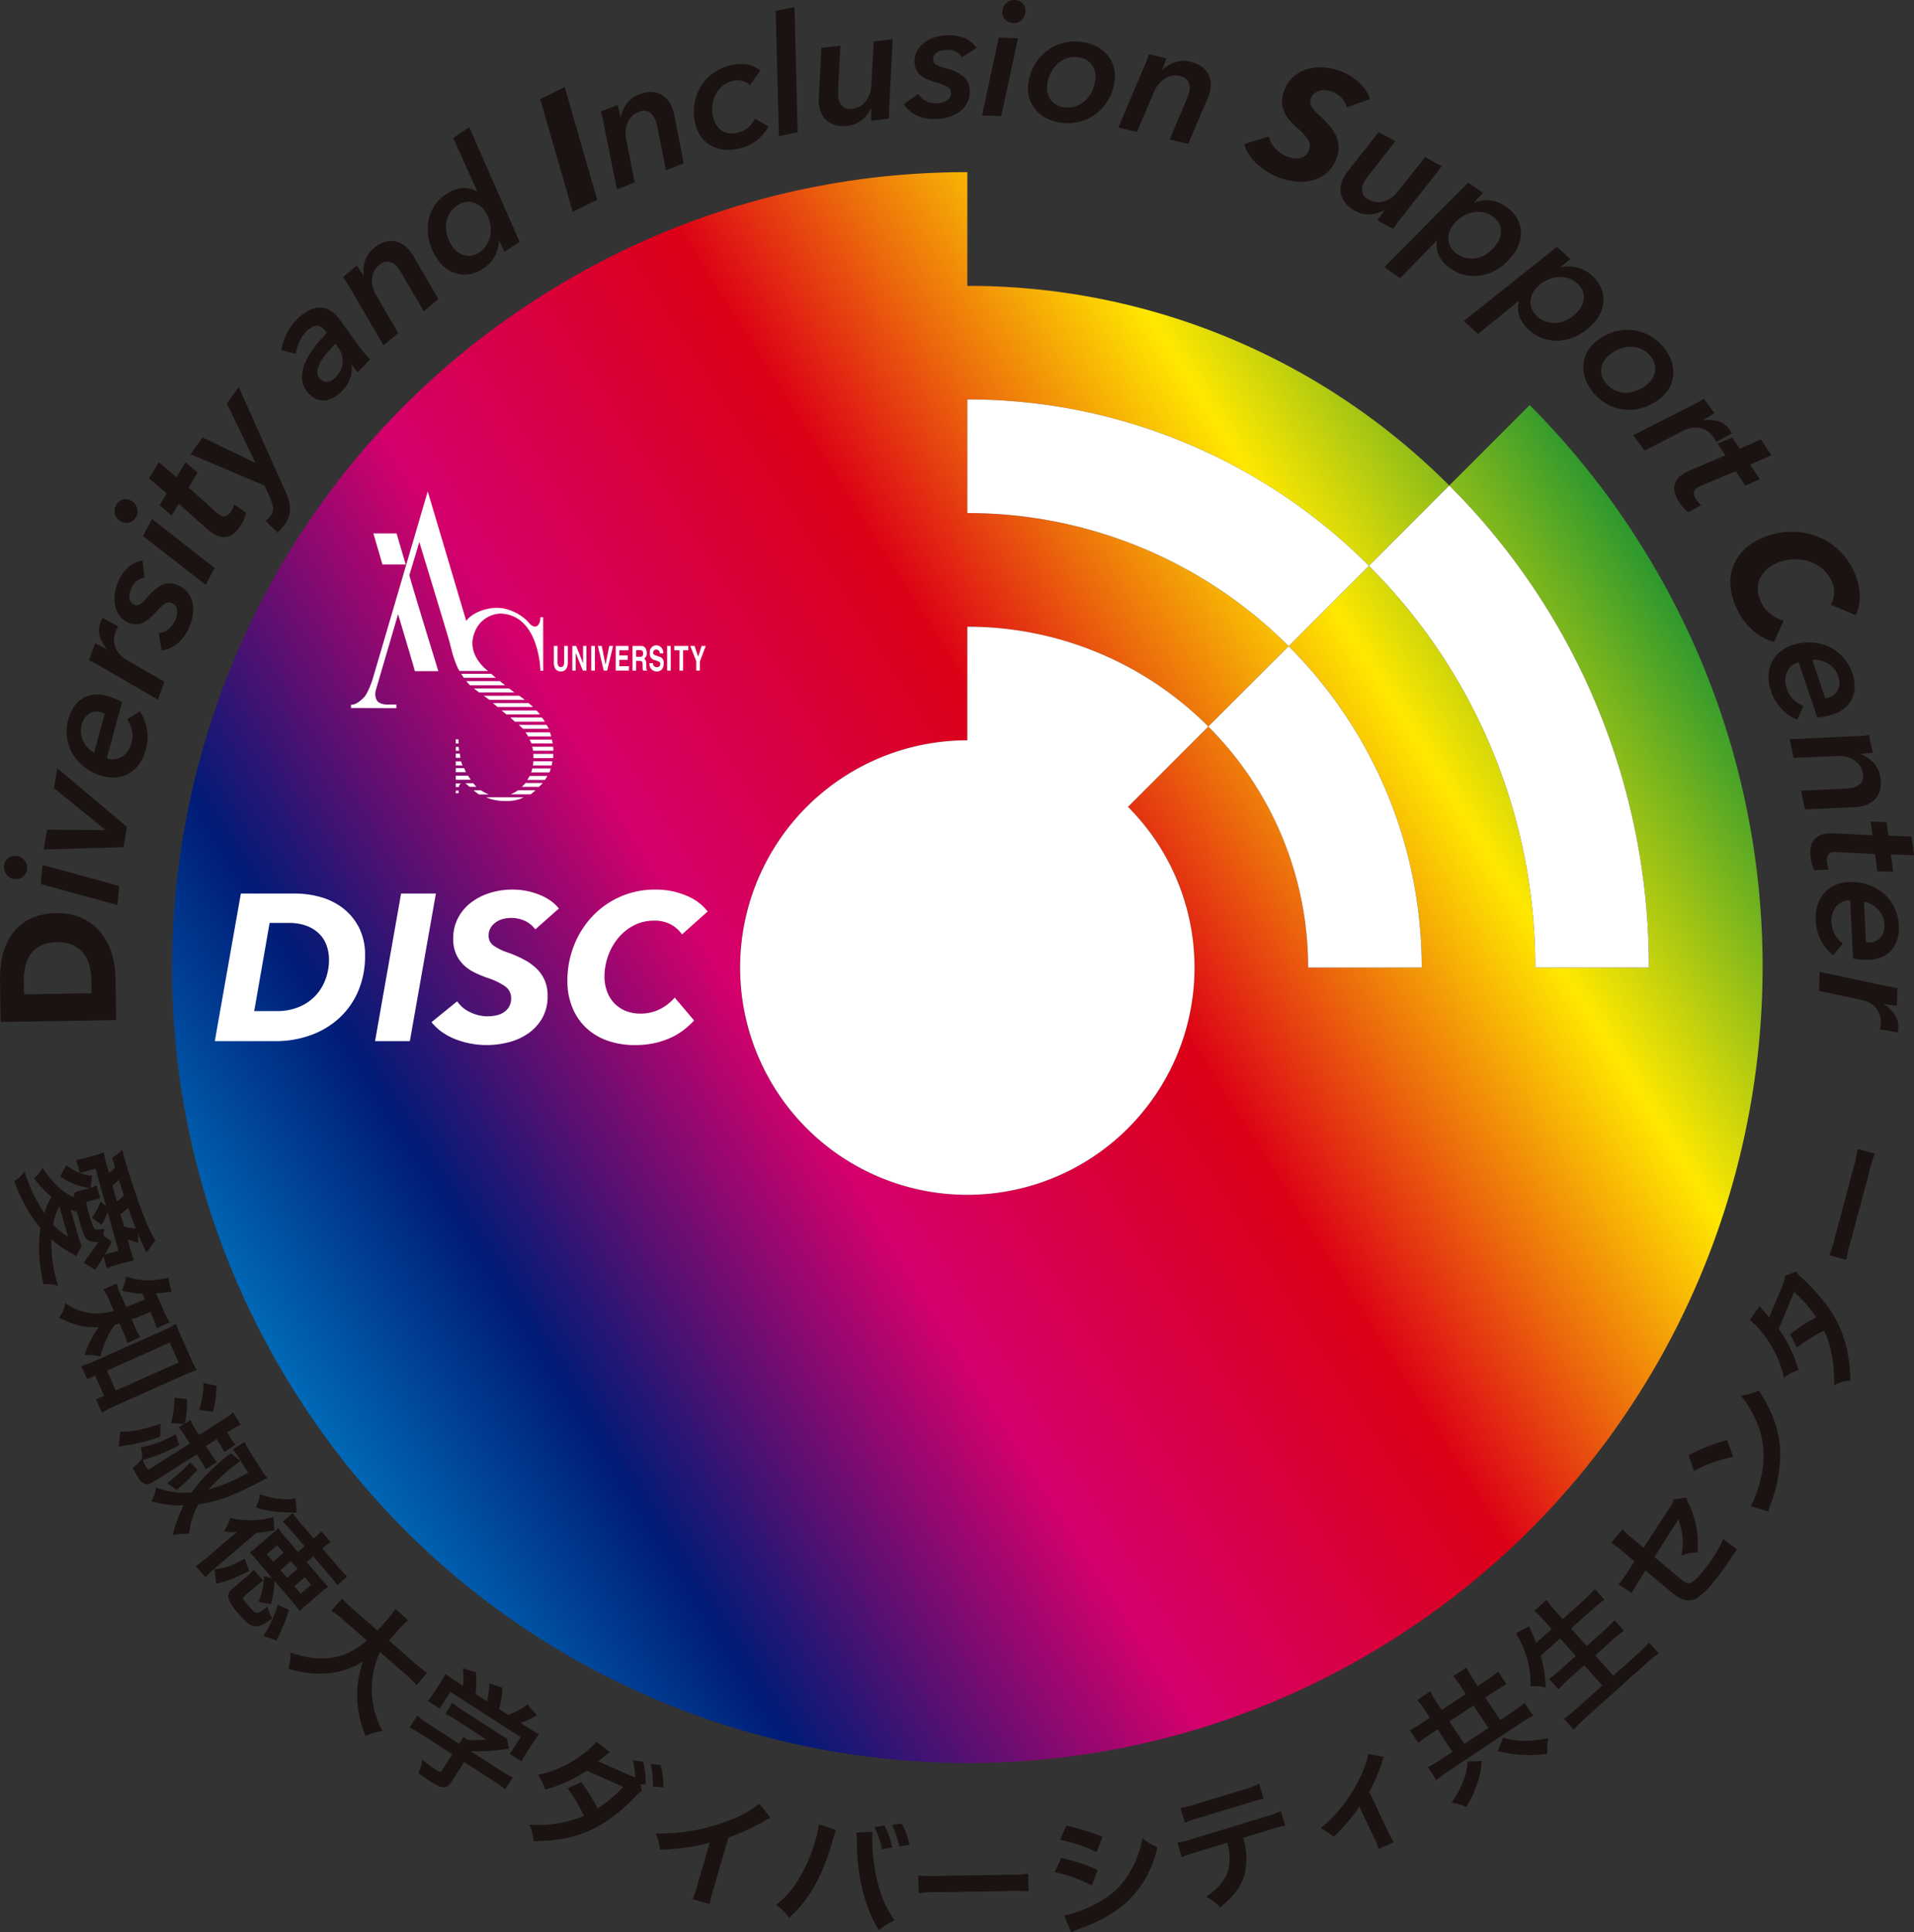 <svg xmlns="http://www.w3.org/2000/svg" xmlns:xlink="http://www.w3.org/1999/xlink" width="500" height="504.63" viewBox="0 0 500 504.63"><rect x="0" y="0" width="500" height="504.63" fill="#333333" stroke="none"/><defs><linearGradient id="a" x1="0.073" y1="0.76" x2="0.927" y2="0.24" gradientUnits="objectBoundingBox"><stop offset="0" stop-color="#0092d9"/><stop offset="0.2" stop-color="#001b76"/><stop offset="0.4" stop-color="#d5006c"/><stop offset="0.6" stop-color="#dc0016"/><stop offset="0.8" stop-color="#ffe800"/><stop offset="1" stop-color="#008738"/></linearGradient></defs><g transform="translate(250 252.315)"><g transform="translate(-250 -252.315)"><g transform="translate(44.947 44.966)"><path d="M429.061,143.609a208.165,208.165,0,0,0-30.5-38.84l-21,21a177.49,177.49,0,0,1,52.149,125.9H400.036a147.908,147.908,0,0,0-43.458-104.915l-20.984,20.983a118.328,118.328,0,0,1,34.766,83.932H340.686a88.741,88.741,0,0,0-26.074-62.949l-20.984,20.983a59.349,59.349,0,1,1-41.966-17.383V162.648a88.746,88.746,0,0,1,62.95,26.075l20.983-20.984a118.328,118.328,0,0,0-83.932-34.766V103.3a147.908,147.908,0,0,1,104.916,43.458l20.983-20.984a177.486,177.486,0,0,0-125.9-52.149v-29.7A206.744,206.744,0,0,0,143.6,74.279C45.621,133.964,14.581,261.771,74.266,359.745s187.492,129.014,285.466,69.33S488.745,241.582,429.061,143.609Z" transform="translate(-43.911 -43.929)" fill="url(#a)"/><path d="M392.83,249.786H422.5a177.49,177.49,0,0,0-52.149-125.9l-20.983,20.984A147.908,147.908,0,0,1,392.83,249.786Z" transform="translate(-36.705 -42.043)" fill="#fff"/><path d="M246.874,131.6a118.328,118.328,0,0,1,83.932,34.766l20.984-20.983a147.908,147.908,0,0,0-104.916-43.458Z" transform="translate(-39.123 -42.561)" fill="#fff"/><path d="M334.447,248.818h29.675a118.328,118.328,0,0,0-34.766-83.932L308.373,185.87A88.741,88.741,0,0,1,334.447,248.818Z" transform="translate(-37.672 -41.075)" fill="#fff"/><path d="M248.242,189.587a59.35,59.35,0,1,0,41.966,17.383l20.984-20.983a88.746,88.746,0,0,0-62.95-26.075Z" transform="translate(-40.49 -41.193)" fill="#fff"/></g><path d="M14.725,233.008a14.861,14.861,0,0,1,6.864,1.359,13.812,13.812,0,0,1,4.793,3.8,16.191,16.191,0,0,1,2.816,5.39,22.031,22.031,0,0,1,.973,6.122l.182,11.252L.18,261.422,0,250.511a27.053,27.053,0,0,1,.644-6.319,15.844,15.844,0,0,1,2.383-5.581,12.659,12.659,0,0,1,4.56-4A15.533,15.533,0,0,1,14.725,233.008Zm.123,7.586a9.57,9.57,0,0,0-4.226.9,7.136,7.136,0,0,0-2.649,2.259A8.87,8.87,0,0,0,6.6,246.931a15.534,15.534,0,0,0-.367,3.65l.059,3.622,17.644-.286-.056-3.453a15.615,15.615,0,0,0-.509-3.764,8.9,8.9,0,0,0-1.522-3.172,7.277,7.277,0,0,0-2.763-2.172A9.6,9.6,0,0,0,14.848,240.594Z" transform="translate(0 5.497)" fill="#1a1311"/><path d="M4.243,218.419a3.086,3.086,0,0,1,2.082,1.074,2.829,2.829,0,0,1,.733,2.23,3.087,3.087,0,0,1-.962,2.029,2.737,2.737,0,0,1-2.246.666,2.921,2.921,0,0,1-2.14-1.143,3.089,3.089,0,0,1-.666-2.246,2.886,2.886,0,0,1,.979-1.985A2.828,2.828,0,0,1,4.243,218.419Zm26.41,12.8L10.618,225.74l.471-5.007,20.031,5.524Z" transform="translate(0.025 5.153)" fill="#1a1311"/><path d="M32.892,211.348l-.882,5.3-20.839.592.861-5.171,15.192.11.013-.084-13.4-10.874.869-5.213Z" transform="translate(0.264 4.624)" fill="#1a1311"/><path d="M27.517,193.809a2.435,2.435,0,0,0,.441.164,4.309,4.309,0,0,0,1.916.1,4.364,4.364,0,0,0,1.715-.706,5.553,5.553,0,0,0,1.392-1.389,6.1,6.1,0,0,0,.907-1.963,7.145,7.145,0,0,0,.175-3.419,8.851,8.851,0,0,0-1.242-2.919l3.338-2.054a12.135,12.135,0,0,1,1.533,10,11.461,11.461,0,0,1-1.6,3.541,8.885,8.885,0,0,1-2.5,2.459,8,8,0,0,1-3.259,1.193,9.7,9.7,0,0,1-3.913-.308,13.366,13.366,0,0,1-4.518-2.151,12.4,12.4,0,0,1-3.2-3.448,11.4,11.4,0,0,1-1.579-4.357,11.86,11.86,0,0,1,.327-4.879,10.807,10.807,0,0,1,1.38-3.137,7.579,7.579,0,0,1,2.188-2.212,6.92,6.92,0,0,1,2.936-1.059,9.259,9.259,0,0,1,3.624.318q.659.178,1.8.619a17.545,17.545,0,0,1,2.1.966Zm-.56-11.632c-.184-.08-.358-.148-.518-.208s-.324-.11-.488-.154a3.791,3.791,0,0,0-3.022.4,4.518,4.518,0,0,0-1.975,2.888,5.875,5.875,0,0,0-.171,2.427,6.485,6.485,0,0,0,.688,2.108,7.107,7.107,0,0,0,1.245,1.684,5.961,5.961,0,0,0,1.467,1.1Z" transform="translate(0.402 4.181)" fill="#1a1311"/><path d="M27.4,165.78a9.8,9.8,0,0,1-1.845-3.346,5.653,5.653,0,0,1,.173-3.656c.068-.186.147-.385.238-.594a2.349,2.349,0,0,1,.3-.524l4.133,2.227a5.892,5.892,0,0,0-.444.723,6.344,6.344,0,0,0-.28.647,5.664,5.664,0,0,0-.375,2.9,5.938,5.938,0,0,0,.831,2.207,6.061,6.061,0,0,0,1.387,1.548,10.531,10.531,0,0,0,1.271.87l9.639,5.545-1.7,4.687L26.6,170.843q-.7-.438-1.839-1.054t-2.069-1.047l1.6-4.407q.2.074.587.259t.844.42q.459.236.9.463c.293.151.541.28.745.384Z" transform="translate(0.536 3.72)" fill="#1a1311"/><path d="M40.776,161.943a4.36,4.36,0,0,0,2.507-.954,5.923,5.923,0,0,0,1.746-2.276,5.052,5.052,0,0,0,.52-2.827,2.13,2.13,0,0,0-1.284-1.721,1.813,1.813,0,0,0-1.837.087,12.357,12.357,0,0,0-2.121,1.968,24.755,24.755,0,0,1-1.913,1.921,6.821,6.821,0,0,1-1.791,1.181,4.315,4.315,0,0,1-1.826.373,5.094,5.094,0,0,1-1.977-.489,5.556,5.556,0,0,1-2.209-1.739,6.69,6.69,0,0,1-1.177-2.584,8.981,8.981,0,0,1-.113-3.134,12.2,12.2,0,0,1,1-3.428,10.437,10.437,0,0,1,2.568-3.59,6.788,6.788,0,0,1,3.679-1.69l.512,4.481a4.783,4.783,0,0,0-1.9.738,4.446,4.446,0,0,0-1.52,1.981,6.849,6.849,0,0,0-.416,1.239,4.12,4.12,0,0,0-.111,1.235,2.349,2.349,0,0,0,.341,1.064,2,2,0,0,0,.919.763,1.551,1.551,0,0,0,1.662-.165,11.946,11.946,0,0,0,1.859-1.853,11.357,11.357,0,0,1,3.818-3.145,4.971,4.971,0,0,1,4.243.175,6.063,6.063,0,0,1,2.444,1.892,6.836,6.836,0,0,1,1.21,2.667,8.582,8.582,0,0,1,.073,3.116,12.513,12.513,0,0,1-.979,3.275,10.617,10.617,0,0,1-3.259,4.4,8.508,8.508,0,0,1-3.93,1.624Z" transform="translate(0.69 3.375)" fill="#1a1311"/><path d="M33.578,127.784a3.089,3.089,0,0,1,1.51,1.79,2.825,2.825,0,0,1-.181,2.342,3.084,3.084,0,0,1-1.666,1.5,2.739,2.739,0,0,1-2.33-.248,2.917,2.917,0,0,1-1.536-1.877,3.086,3.086,0,0,1,.247-2.33,2.889,2.889,0,0,1,1.665-1.457A2.827,2.827,0,0,1,33.578,127.784Zm19.468,21.962L36.653,136.993l2.357-4.442,16.373,12.792Z" transform="translate(0.69 3.005)" fill="#1a1311"/><path d="M43.929,131.877,40.8,129.138l1.832-3.026-4.575-3.965,2.56-4.229,4.575,3.965,2.384-3.939,3.125,2.739-2.339,3.865,7.259,6.486a5.9,5.9,0,0,0,.948.723,1.666,1.666,0,0,0,1.646.224,3.245,3.245,0,0,0,1.278-1.294,6.752,6.752,0,0,0,.456-.895,8.976,8.976,0,0,0,.318-.878l3.09,2.219a7.428,7.428,0,0,1-.436,1.5,9.623,9.623,0,0,1-.7,1.445q-1.678,2.771-3.494,3.266a4.5,4.5,0,0,1-3.634-.6q-.51-.309-1.077-.726a10.981,10.981,0,0,1-1.009-.836l-7.206-6.4Z" transform="translate(0.898 2.782)" fill="#1a1311"/><path d="M72.98,125.06a28.378,28.378,0,0,1,1.1,2.676,9.141,9.141,0,0,1,.508,2.437,6.62,6.62,0,0,1-.263,2.3,7.932,7.932,0,0,1-1.2,2.336q-.373.519-.81,1.02a8.131,8.131,0,0,1-.949.919L68.2,133.7a4.551,4.551,0,0,0,.749-.643,7.067,7.067,0,0,0,.587-.707,2.97,2.97,0,0,0,.64-2.243,11.986,11.986,0,0,0-.95-2.807l-1.253-2.787-19.34-8.216,3.131-4.363,13.73,6.6.049-.07-7.416-15.4,3.082-4.294Z" transform="translate(1.148 2.33)" fill="#1a1311"/><path d="M83.683,85.069c-.207-.277-.373-.484-.5-.623s-.247-.266-.37-.384a2.368,2.368,0,0,0-2.2-.784,5.131,5.131,0,0,0-2.424,1.6,9.133,9.133,0,0,0-1.726,2.628,11.387,11.387,0,0,0-.9,3.064l-3.758-.949A14.265,14.265,0,0,1,73.168,85.4a15.181,15.181,0,0,1,2.666-3.791,13.089,13.089,0,0,1,2.223-1.855,7.9,7.9,0,0,1,2.524-1.122,5.528,5.528,0,0,1,2.622.007,5.737,5.737,0,0,1,2.579,1.53q.276.267.646.681a8.232,8.232,0,0,1,.619.771l4.961,6.833q.714.981,1.533,1.973a18.892,18.892,0,0,0,1.433,1.583L91.79,95.334a12.35,12.35,0,0,1-1.575-1.867l-.059.061a8.19,8.19,0,0,1-2.546,6.774,10.165,10.165,0,0,1-1.72,1.422,6.186,6.186,0,0,1-2.077.9,4.784,4.784,0,0,1-2.261-.044,5.216,5.216,0,0,1-2.305-1.385,6.015,6.015,0,0,1-2.006-3.788,9.012,9.012,0,0,1,.654-4.189,17.826,17.826,0,0,1,2.446-4.24A45.338,45.338,0,0,1,83.683,85.069Zm1.845,3.248q-1,1.047-2,2.242a13.334,13.334,0,0,0-1.624,2.4,5.774,5.774,0,0,0-.692,2.29A2.356,2.356,0,0,0,82,97.161a2.422,2.422,0,0,0,1.068.642,2.181,2.181,0,0,0,1.086.008,3.2,3.2,0,0,0,1.045-.473,6.162,6.162,0,0,0,2.163-2.621,5.664,5.664,0,0,0,.457-1.984,5.893,5.893,0,0,0-.25-1.955,6.663,6.663,0,0,0-.881-1.821l-.745-1.07Z" transform="translate(1.694 1.852)" fill="#1a1311"/><path d="M92.966,70.507a8.791,8.791,0,0,1,.317-3.815,7.182,7.182,0,0,1,2.336-3.343,7.818,7.818,0,0,1,2.592-1.524,6.051,6.051,0,0,1,2.475-.307,5.364,5.364,0,0,1,2.252.747,7.444,7.444,0,0,1,1.892,1.609,9.894,9.894,0,0,1,1.11,1.574l6.508,11.188-3.808,3.221L102.867,70c-.177-.3-.358-.59-.547-.877a8.355,8.355,0,0,0-.612-.822A4.114,4.114,0,0,0,99.6,66.931a3,3,0,0,0-2.692.91A4.787,4.787,0,0,0,95.551,69.6a5.447,5.447,0,0,0-.44,2.021,7.012,7.012,0,0,0,.263,2.093,7.976,7.976,0,0,0,.823,1.928l5.739,9.885L98.13,88.751,89.9,74.667c-.262-.484-.619-1.1-1.073-1.828s-.878-1.379-1.275-1.936l3.579-3.029q.27.385.82,1.232t.952,1.456Z" transform="translate(2.066 1.451)" fill="#1a1311"/><path d="M115.83,35.262l4.18-2.8,13.151,29.924L129.23,65.02l-1.377-2.977-.106.071a8.467,8.467,0,0,1-1.08,4.058,9.148,9.148,0,0,1-2.962,3.161,9.508,9.508,0,0,1-3.313,1.448,7.7,7.7,0,0,1-3.274.011,8.139,8.139,0,0,1-3.005-1.348,9.975,9.975,0,0,1-2.5-2.632,14.464,14.464,0,0,1-2.059-4.571,12.657,12.657,0,0,1-.309-4.64,10.962,10.962,0,0,1,1.441-4.246A10.245,10.245,0,0,1,113.894,50a8.769,8.769,0,0,1,4.348-1.665,6.715,6.715,0,0,1,3.759.9l.071-.048Zm-.295,28.223a5.637,5.637,0,0,0,3.183,2.42,4.624,4.624,0,0,0,3.95-.8,6.377,6.377,0,0,0,1.984-2.094,7.034,7.034,0,0,0,.926-2.716,8.422,8.422,0,0,0-.172-2.978,8.627,8.627,0,0,0-1.253-2.868,5.338,5.338,0,0,0-3.3-2.4,4.974,4.974,0,0,0-3.98.874,6.43,6.43,0,0,0-2.036,2.13,6.762,6.762,0,0,0-.885,2.662,7.647,7.647,0,0,0,.249,2.9A9.8,9.8,0,0,0,115.535,63.486Z" transform="translate(2.575 0.766)" fill="#1a1311"/><path d="M146.363,54.8l-8.486-29.447,6.393-3.129,8.485,29.446Z" transform="translate(3.253 0.525)" fill="#1a1311"/><path d="M158.578,29.971a8.792,8.792,0,0,1,1.539-3.5,7.2,7.2,0,0,1,3.294-2.4,7.864,7.864,0,0,1,2.947-.6,6.083,6.083,0,0,1,2.44.513,5.375,5.375,0,0,1,1.887,1.438,7.446,7.446,0,0,1,1.267,2.136,9.837,9.837,0,0,1,.537,1.85l2.522,12.695L170.367,43.9l-2.259-11.2Q168,32.2,167.875,31.7a8.2,8.2,0,0,0-.312-.975,4.112,4.112,0,0,0-1.55-1.981,3,3,0,0,0-2.841-.014,4.8,4.8,0,0,0-1.855,1.226,5.465,5.465,0,0,0-1.073,1.768,7.042,7.042,0,0,0-.43,2.066,7.968,7.968,0,0,0,.151,2.091l2.219,11.212L157.538,48.9l-3.213-15.995q-.135-.815-.421-2.077t-.577-2.246l4.369-1.7q.131.453.376,1.432T158.5,30Z" transform="translate(3.617 0.554)" fill="#1a1311"/><path d="M191.719,21.839a4.55,4.55,0,0,0-2.071-1.084,4.961,4.961,0,0,0-2.6.037,6.683,6.683,0,0,0-2.642,1.4,6.968,6.968,0,0,0-1.747,2.306,8.655,8.655,0,0,0-.492,5.95A6.853,6.853,0,0,0,183,32.325a4.793,4.793,0,0,0,1.362,1.4,4.617,4.617,0,0,0,1.88.719,5.577,5.577,0,0,0,2.38-.194,6.266,6.266,0,0,0,2.8-1.465,9.861,9.861,0,0,0,1.635-2.158l3.526,2.023a12.857,12.857,0,0,1-2.849,3.44,11.13,11.13,0,0,1-4.3,2.181,12.005,12.005,0,0,1-4.051.463,9.084,9.084,0,0,1-3.483-.912,8,8,0,0,1-2.678-2.154,8.991,8.991,0,0,1-1.648-3.3,13.069,13.069,0,0,1-.417-4.84,12.892,12.892,0,0,1,1.334-4.595,11.88,11.88,0,0,1,3.045-3.767,12.377,12.377,0,0,1,4.669-2.381,11.593,11.593,0,0,1,4.432-.37,6.45,6.45,0,0,1,3.762,1.676Z" transform="translate(4.178 0.386)" fill="#1a1311"/><path d="M198.813,35.515l-.855-32.708,4.929-1,.813,32.716Z" transform="translate(4.67 0.043)" fill="#1a1311"/><path d="M222.58,28.095a8.8,8.8,0,0,1-2.359,3.014,7.2,7.2,0,0,1-3.788,1.513,7.828,7.828,0,0,1-3-.15,6.042,6.042,0,0,1-2.239-1.1,5.367,5.367,0,0,1-1.472-1.86,7.441,7.441,0,0,1-.7-2.385,9.738,9.738,0,0,1-.062-1.924l.7-12.924,4.95-.6-.587,11.407Q214,23.6,214,24.115a8.121,8.121,0,0,0,.06,1.024,4.115,4.115,0,0,0,1.01,2.3,3,3,0,0,0,2.749.718,4.834,4.834,0,0,0,2.08-.726,5.362,5.362,0,0,0,1.5-1.449,7.029,7.029,0,0,0,.928-1.895,7.98,7.98,0,0,0,.372-2.064l.63-11.412,4.95-.6L227.429,26.3q-.072.825-.107,2.117t0,2.318l-4.654.566c-.01-.313-.012-.807-.009-1.48s.005-1.252,0-1.739Z" transform="translate(4.929 0.237)" fill="#1a1311"/><path d="M234.46,24.316a4.362,4.362,0,0,0,1.947,1.846,5.91,5.91,0,0,0,2.809.587,5.032,5.032,0,0,0,2.772-.756,2.128,2.128,0,0,0,.994-1.9,1.812,1.812,0,0,0-.874-1.618,12.361,12.361,0,0,0-2.693-1.057,24.744,24.744,0,0,1-2.561-.892,6.816,6.816,0,0,1-1.841-1.1,4.308,4.308,0,0,1-1.127-1.483,5.111,5.111,0,0,1-.416-1.994,5.548,5.548,0,0,1,.61-2.744,6.679,6.679,0,0,1,1.818-2.181,8.993,8.993,0,0,1,2.775-1.46,12.2,12.2,0,0,1,3.523-.583,10.427,10.427,0,0,1,4.348.757,6.788,6.788,0,0,1,3.118,2.583l-3.816,2.4a4.8,4.8,0,0,0-1.487-1.389,4.463,4.463,0,0,0-2.444-.511,6.8,6.8,0,0,0-1.3.163,4.053,4.053,0,0,0-1.161.436,2.333,2.333,0,0,0-.811.768,2,2,0,0,0-.29,1.159,1.553,1.553,0,0,0,.87,1.427,11.96,11.96,0,0,0,2.475.872,11.362,11.362,0,0,1,4.489,2.076,4.976,4.976,0,0,1,1.682,3.9,6.073,6.073,0,0,1-.645,3.023,6.814,6.814,0,0,1-1.88,2.247,8.584,8.584,0,0,1-2.777,1.417,12.5,12.5,0,0,1-3.375.537,10.626,10.626,0,0,1-5.379-1.029,8.522,8.522,0,0,1-3.167-2.836Z" transform="translate(5.442 0.212)" fill="#1a1311"/><path d="M250.639,30.132,255,9.824l5.026.192-4.4,20.306Zm11.315-27.08A3.094,3.094,0,0,1,261,5.192a2.827,2.827,0,0,1-2.185.855,3.087,3.087,0,0,1-2.08-.848,2.744,2.744,0,0,1-.79-2.206,2.926,2.926,0,0,1,1.023-2.2A3.1,3.1,0,0,1,259.17,0a2.891,2.891,0,0,1,2.036.868A2.825,2.825,0,0,1,261.954,3.052Z" transform="translate(5.913 0)" fill="#1a1311"/><path d="M271.181,31.8a11.757,11.757,0,0,1-3.839-1.1,9.168,9.168,0,0,1-2.895-2.189,8.41,8.41,0,0,1-2.033-6.724,13.272,13.272,0,0,1,1.434-4.658,12.371,12.371,0,0,1,2.952-3.705,12.018,12.018,0,0,1,9.383-2.747,11.9,11.9,0,0,1,3.882,1.105,9.361,9.361,0,0,1,2.9,2.169,8.336,8.336,0,0,1,1.721,3.037A8.623,8.623,0,0,1,285,20.655a13.61,13.61,0,0,1-1.441,4.722A12.338,12.338,0,0,1,280.6,29.1a11.8,11.8,0,0,1-4.221,2.289A12.456,12.456,0,0,1,271.181,31.8Zm8.761-11.218a5.336,5.336,0,0,0-.948-3.945,5.013,5.013,0,0,0-3.633-1.94,6.338,6.338,0,0,0-2.978.313,6.913,6.913,0,0,0-2.411,1.5,8.35,8.35,0,0,0-1.721,2.38,9.2,9.2,0,0,0-.872,3,5.433,5.433,0,0,0,.906,3.941,4.927,4.927,0,0,0,3.633,1.939A6.563,6.563,0,0,0,277.344,26a8.3,8.3,0,0,0,1.723-2.4A9.37,9.37,0,0,0,279.942,20.586Z" transform="translate(6.189 0.25)" fill="#1a1311"/><path d="M296.95,17.967a8.783,8.783,0,0,1,3.25-2.022,7.2,7.2,0,0,1,4.077-.124,7.842,7.842,0,0,1,2.769,1.17,6.072,6.072,0,0,1,1.725,1.8,5.382,5.382,0,0,1,.745,2.252,7.442,7.442,0,0,1-.162,2.479,9.753,9.753,0,0,1-.6,1.829l-5.09,11.9-4.857-1.131,4.462-10.514q.2-.479.378-.963a8.249,8.249,0,0,0,.294-.982,4.12,4.12,0,0,0-.16-2.51,3,3,0,0,0-2.336-1.616,4.782,4.782,0,0,0-2.224-.036,5.451,5.451,0,0,0-1.883.852,7.076,7.076,0,0,0-1.522,1.462,7.936,7.936,0,0,0-1.056,1.811l-4.5,10.506L285.4,33l6.385-15.012q.348-.749.826-1.952c.319-.8.581-1.527.792-2.179l4.566,1.064q-.147.448-.5,1.394t-.6,1.633Z" transform="translate(6.733 0.327)" fill="#1a1311"/><path d="M344.329,27.617a5.54,5.54,0,0,0-1.32-2.42,6.8,6.8,0,0,0-3.918-2.023,4.4,4.4,0,0,0-1.6.041,4,4,0,0,0-1.452.632A2.963,2.963,0,0,0,335,25.219a2.392,2.392,0,0,0,.169,2.253,10.821,10.821,0,0,0,2.069,2.332,23.559,23.559,0,0,1,2.672,2.714,11.13,11.13,0,0,1,1.7,2.734,7.338,7.338,0,0,1,.6,2.839,7.927,7.927,0,0,1-.629,3.033,9.014,9.014,0,0,1-2.789,3.884,9.658,9.658,0,0,1-3.882,1.808,12.448,12.448,0,0,1-4.378.137,18.121,18.121,0,0,1-4.278-1.134,17.853,17.853,0,0,1-2.891-1.492,17.438,17.438,0,0,1-2.557-1.977,12.95,12.95,0,0,1-2.016-2.4,10.042,10.042,0,0,1-1.247-2.711l6.459-1.984a6.434,6.434,0,0,0,1.618,3.046,7.987,7.987,0,0,0,2.959,2.117,8.443,8.443,0,0,0,1.751.5A4.634,4.634,0,0,0,332,40.907a3.38,3.38,0,0,0,1.44-.659,3.31,3.31,0,0,0,1.006-1.408,2.907,2.907,0,0,0-.25-2.791,13.181,13.181,0,0,0-2.545-2.8,23.9,23.9,0,0,1-2.157-2.114,8.718,8.718,0,0,1-1.5-2.31,7.143,7.143,0,0,1-.582-2.65,7.726,7.726,0,0,1,.643-3.12,8.919,8.919,0,0,1,2.448-3.492,9.528,9.528,0,0,1,3.613-1.94,12.228,12.228,0,0,1,4.347-.4,15.512,15.512,0,0,1,4.649,1.123,14.9,14.9,0,0,1,4.543,2.919,11.654,11.654,0,0,1,1.7,2,7.789,7.789,0,0,1,1.035,2.213Z" transform="translate(7.491 0.406)" fill="#1a1311"/><path d="M353.514,54.093a8.8,8.8,0,0,1-3.667,1.1,7.185,7.185,0,0,1-3.966-.948,7.822,7.822,0,0,1-2.368-1.854,6.061,6.061,0,0,1-1.193-2.19,5.356,5.356,0,0,1-.129-2.369,7.452,7.452,0,0,1,.8-2.35,9.817,9.817,0,0,1,1.059-1.608l8.026-10.154,4.392,2.361-7.057,8.982q-.318.41-.616.83a8.154,8.154,0,0,0-.54.871,4.114,4.114,0,0,0-.5,2.464,3,3,0,0,0,1.833,2.172,4.831,4.831,0,0,0,2.117.606,5.353,5.353,0,0,0,2.06-.32,6.962,6.962,0,0,0,1.851-1.012,7.978,7.978,0,0,0,1.493-1.471l7.095-8.962L368.6,42.6l-10.09,12.82q-.534.633-1.308,1.667t-1.335,1.9l-4.129-2.221q.259-.392.846-1.214t1.006-1.419Z" transform="translate(8.071 0.796)" fill="#1a1311"/><path d="M357.424,71.552l-4.133-2.866,21.917-22.1,3.888,2.7L376.8,51.69l.105.073a8.461,8.461,0,0,1,4.17-.479,9.15,9.15,0,0,1,4.027,1.6,9.548,9.548,0,0,1,2.56,2.554,7.725,7.725,0,0,1,1.209,3.044,8.194,8.194,0,0,1-.156,3.289,9.989,9.989,0,0,1-1.532,3.295,14.437,14.437,0,0,1-3.5,3.589,12.677,12.677,0,0,1-4.2,1.986,10.974,10.974,0,0,1-4.479.213,10.274,10.274,0,0,1-4.3-1.765,8.775,8.775,0,0,1-3.141-3.436,6.717,6.717,0,0,1-.532-3.83l-.071-.048Zm25.229-8.927a5.636,5.636,0,0,0,1.087-3.848,4.626,4.626,0,0,0-2.193-3.383,6.4,6.4,0,0,0-2.675-1.08,7.049,7.049,0,0,0-2.867.132A8.4,8.4,0,0,0,373.3,55.7a8.648,8.648,0,0,0-2.211,2.215,5.337,5.337,0,0,0-1.024,3.944,4.975,4.975,0,0,0,2.269,3.384,6.432,6.432,0,0,0,2.727,1.116,6.772,6.772,0,0,0,2.8-.149,7.657,7.657,0,0,0,2.609-1.294A9.759,9.759,0,0,0,382.654,62.626Z" transform="translate(8.335 1.099)" fill="#1a1311"/><path d="M377.311,85.719l-3.769-3.331,24.352-19.382,3.544,3.133-2.556,2.121.1.085a8.449,8.449,0,0,1,4.2.012,9.13,9.13,0,0,1,3.811,2.059,9.506,9.506,0,0,1,2.245,2.836,7.731,7.731,0,0,1,.844,3.163,8.2,8.2,0,0,1-.539,3.25,10,10,0,0,1-1.908,3.092,14.456,14.456,0,0,1-3.9,3.155,12.7,12.7,0,0,1-4.409,1.48,10.977,10.977,0,0,1-4.473-.313,10.279,10.279,0,0,1-4.065-2.255,8.758,8.758,0,0,1-2.717-3.781,6.708,6.708,0,0,1-.082-3.865l-.064-.057Zm26.1-5.913a5.63,5.63,0,0,0,1.53-3.694A4.625,4.625,0,0,0,403.16,72.5a6.4,6.4,0,0,0-2.53-1.385,7.022,7.022,0,0,0-2.862-.2,8.377,8.377,0,0,0-2.835.923,8.653,8.653,0,0,0-2.455,1.941,5.336,5.336,0,0,0-1.479,3.8,4.975,4.975,0,0,0,1.858,3.627,6.435,6.435,0,0,0,2.577,1.427,6.781,6.781,0,0,0,2.8.179,7.674,7.674,0,0,0,2.741-.979A9.794,9.794,0,0,0,403.411,79.806Z" transform="translate(8.813 1.487)" fill="#1a1311"/><path d="M406.982,100.879a11.764,11.764,0,0,1-2.163-3.358,9.157,9.157,0,0,1-.734-3.554,8.408,8.408,0,0,1,2.9-6.4,13.284,13.284,0,0,1,4.148-2.559,12.383,12.383,0,0,1,4.662-.842,12.016,12.016,0,0,1,8.868,4.118,11.939,11.939,0,0,1,2.191,3.39,9.375,9.375,0,0,1,.749,3.54,8.334,8.334,0,0,1-.707,3.419,8.611,8.611,0,0,1-2.178,2.964,13.575,13.575,0,0,1-4.2,2.6,12.319,12.319,0,0,1-4.678.856,11.8,11.8,0,0,1-4.683-1.06A12.45,12.45,0,0,1,406.982,100.879Zm13.981-2.664a5.337,5.337,0,0,0,1.887-3.592A5.016,5.016,0,0,0,421.4,90.77a6.334,6.334,0,0,0-2.446-1.726,6.894,6.894,0,0,0-2.8-.461,8.345,8.345,0,0,0-2.862.656,9.219,9.219,0,0,0-2.632,1.68,5.429,5.429,0,0,0-1.915,3.56,4.925,4.925,0,0,0,1.455,3.852,6.562,6.562,0,0,0,5.244,2.247,8.316,8.316,0,0,0,2.879-.669A9.4,9.4,0,0,0,420.963,98.215Z" transform="translate(9.533 1.986)" fill="#1a1311"/><path d="M435.153,107.323a9.784,9.784,0,0,1,3.812.275,5.661,5.661,0,0,1,2.971,2.136q.18.238.369.524a2.424,2.424,0,0,1,.274.54l-4.12,2.253a6.049,6.049,0,0,0-.364-.767,6.29,6.29,0,0,0-.39-.588,5.655,5.655,0,0,0-2.229-1.895,5.928,5.928,0,0,0-2.3-.506,6.037,6.037,0,0,0-2.053.32,10.35,10.35,0,0,0-1.423.592l-9.9,5.064-3-3.982,14.549-7.394q.749-.352,1.886-.968t2-1.165l2.823,3.744q-.17.129-.536.351t-.813.479l-.877.5c-.287.162-.529.3-.728.415Z" transform="translate(9.833 2.401)" fill="#1a1311"/><path d="M438.631,113.275l3.814-1.649,1.95,2.953,5.544-2.432,2.723,4.127-5.544,2.432,2.534,3.843-3.814,1.649-2.488-3.771-8.974,3.776a6.025,6.025,0,0,0-1.059.546,1.669,1.669,0,0,0-.908,1.391,3.242,3.242,0,0,0,.62,1.709,6.87,6.87,0,0,0,.613.8,8.768,8.768,0,0,0,.657.663l-3.331,1.84a7.465,7.465,0,0,1-1.171-1.039,9.568,9.568,0,0,1-1.005-1.253q-1.784-2.7-1.453-4.556a4.505,4.505,0,0,1,2.105-3.024q.5-.329,1.118-.66a10.816,10.816,0,0,1,1.188-.555l8.876-3.763Z" transform="translate(10.08 2.634)" fill="#1a1311"/><path d="M452.992,164.494a16.744,16.744,0,0,1-2.6-1.058,13.736,13.736,0,0,1-2.612-1.735,16.276,16.276,0,0,1-2.424-2.531,18.318,18.318,0,0,1-2.07-3.43,16.645,16.645,0,0,1-1.613-5.6,12.218,12.218,0,0,1,.551-5.069,11.839,11.839,0,0,1,2.571-4.282,14.2,14.2,0,0,1,4.436-3.182,19.423,19.423,0,0,1,7.172-1.883,18.512,18.512,0,0,1,6.987.867,17.453,17.453,0,0,1,10.39,9.255A15.833,15.833,0,0,1,475.4,152.2a10.443,10.443,0,0,1-1.069,5.267l-6.48-2.735a6.476,6.476,0,0,0,.852-2.784,6.838,6.838,0,0,0-.751-3.582,8.813,8.813,0,0,0-2.625-3.308,10.316,10.316,0,0,0-3.679-1.8,11.941,11.941,0,0,0-4.206-.321,12.538,12.538,0,0,0-4.192,1.158,8.7,8.7,0,0,0-2.43,1.692,6.906,6.906,0,0,0-1.566,2.32,6.666,6.666,0,0,0-.471,2.792,7.945,7.945,0,0,0,.818,3.125,8.7,8.7,0,0,0,2.393,3.066,9.61,9.61,0,0,0,3.544,1.813Z" transform="translate(10.418 3.201)" fill="#1a1311"/><path d="M459.247,169.163a2.477,2.477,0,0,0-.458.11,4.314,4.314,0,0,0-1.648.984,4.371,4.371,0,0,0-1.032,1.541,5.525,5.525,0,0,0-.384,1.928,6.081,6.081,0,0,0,.338,2.135,7.138,7.138,0,0,0,1.755,2.939,8.854,8.854,0,0,0,2.655,1.736l-1.632,3.564a12.133,12.133,0,0,1-6.834-7.456,11.421,11.421,0,0,1-.641-3.833,8.909,8.909,0,0,1,.708-3.432,8.012,8.012,0,0,1,2.046-2.8,9.665,9.665,0,0,1,3.423-1.919,13.372,13.372,0,0,1,4.951-.726,12.376,12.376,0,0,1,4.574,1.089,11.4,11.4,0,0,1,3.736,2.743A11.843,11.843,0,0,1,473.248,172a10.8,10.8,0,0,1,.6,3.375,7.592,7.592,0,0,1-.59,3.055,6.926,6.926,0,0,1-1.851,2.513,9.252,9.252,0,0,1-3.189,1.75q-.646.218-1.837.485a17.76,17.76,0,0,1-2.285.365Zm6.935,9.357q.3-.055.547-.117c.166-.041.33-.089.49-.143a3.783,3.783,0,0,0,2.291-2.009,4.521,4.521,0,0,0,.036-3.5,5.887,5.887,0,0,0-1.208-2.112,6.483,6.483,0,0,0-1.743-1.369,7.09,7.09,0,0,0-1.971-.707,5.923,5.923,0,0,0-1.833-.1Z" transform="translate(10.648 3.867)" fill="#1a1311"/><path d="M475.264,192.564a8.79,8.79,0,0,1,3.227,2.056,7.192,7.192,0,0,1,1.873,3.624,7.842,7.842,0,0,1,.141,3,6.06,6.06,0,0,1-.88,2.334,5.364,5.364,0,0,1-1.709,1.645,7.453,7.453,0,0,1-2.305.926,9.844,9.844,0,0,1-1.909.248l-12.932.552-1.078-4.868,11.41-.521q.517-.028,1.031-.075a8.371,8.371,0,0,0,1.012-.16,4.12,4.12,0,0,0,2.195-1.228,3,3,0,0,0,.447-2.806,4.8,4.8,0,0,0-.927-2.022,5.457,5.457,0,0,0-1.582-1.33,7.013,7.013,0,0,0-1.977-.741,7.97,7.97,0,0,0-2.09-.17l-11.419.479-1.079-4.869,16.3-.73c.551-.007,1.258-.039,2.118-.1s1.63-.136,2.307-.228l1.014,4.579q-.468.06-1.473.151t-1.732.165Z" transform="translate(10.775 4.426)" fill="#1a1311"/><path d="M477.781,209.622l4.152.178.466,3.508,6.049.227.652,4.9-6.049-.227.607,4.563-4.153-.179-.595-4.479-9.722-.513a6.045,6.045,0,0,0-1.191.029,1.671,1.671,0,0,0-1.425.857,3.239,3.239,0,0,0-.185,1.809,6.725,6.725,0,0,0,.2.984,8.833,8.833,0,0,0,.3.884l-3.8.2a7.548,7.548,0,0,1-.6-1.446,9.7,9.7,0,0,1-.359-1.565q-.427-3.211.68-4.734a4.5,4.5,0,0,1,3.213-1.8c.393-.053.825-.088,1.294-.107a10.985,10.985,0,0,1,1.31.018l9.629.483Z" transform="translate(10.9 4.946)" fill="#1a1311"/><path d="M472.4,229.88a2.4,2.4,0,0,0-.47-.019,4.3,4.3,0,0,0-1.854.5,4.353,4.353,0,0,0-1.413,1.2,5.526,5.526,0,0,0-.9,1.75,6.127,6.127,0,0,0-.258,2.146,7.129,7.129,0,0,0,.887,3.306,8.834,8.834,0,0,0,2.08,2.4l-2.543,2.984A12.136,12.136,0,0,1,463.4,235.1a11.431,11.431,0,0,1,.43-3.862,8.9,8.9,0,0,1,1.618-3.11,8.02,8.02,0,0,1,2.734-2.139,9.667,9.667,0,0,1,3.817-.912,13.377,13.377,0,0,1,4.961.653,12.379,12.379,0,0,1,4.1,2.3,11.375,11.375,0,0,1,2.846,3.658,11.845,11.845,0,0,1,1.193,4.743,10.786,10.786,0,0,1-.346,3.41,7.588,7.588,0,0,1-1.4,2.778,6.923,6.923,0,0,1-2.467,1.913,9.285,9.285,0,0,1-3.545.814q-.682.032-1.9-.036a17.9,17.9,0,0,1-2.3-.271Zm4.118,10.894q.3.028.556.037c.171.005.342,0,.513,0a3.792,3.792,0,0,0,2.752-1.308,4.516,4.516,0,0,0,.989-3.355,5.88,5.88,0,0,0-.585-2.361,6.459,6.459,0,0,0-1.3-1.792,7.1,7.1,0,0,0-1.7-1.218,5.884,5.884,0,0,0-1.736-.6Z" transform="translate(10.932 5.31)" fill="#1a1311"/><path d="M481.172,256.435a9.767,9.767,0,0,1,2.79,2.609,5.653,5.653,0,0,1,.97,3.529c-.007.2-.021.41-.043.639a2.451,2.451,0,0,1-.126.593l-4.622-.836a5.845,5.845,0,0,0,.2-.826,6.3,6.3,0,0,0,.067-.7,5.671,5.671,0,0,0-.544-2.874,5.949,5.949,0,0,0-1.474-1.841,6.063,6.063,0,0,0-1.8-1.041,10.55,10.55,0,0,0-1.478-.433l-10.884-2.284.166-4.984,15.966,3.391q.8.2,2.075.432t2.291.354l-.157,4.686q-.213-.008-.638-.063c-.283-.039-.594-.084-.934-.138l-1-.161q-.488-.081-.827-.135Z" transform="translate(10.952 5.85)" fill="#1a1311"/><g transform="translate(3.692 300.108)"><path d="M23.291,303.372a17.719,17.719,0,0,1-7.681-3.063l1.656-2.9a14.759,14.759,0,0,0,3.529,2.036l-.96-3.419a25.253,25.253,0,0,0,2.561-.546l1.936-.544a25.459,25.459,0,0,0,2.705-.9,25.845,25.845,0,0,0,.835,3.593l.507,1.806a12.684,12.684,0,0,0,1.586-1.419l-.767-2.6a9.765,9.765,0,0,0,2.655-2.069c.366,1.429.684,2.557.892,3.3a163.472,163.472,0,0,0,5.361,15.615,32.1,32.1,0,0,0,2.431,4.815l-2.371,3.206c-1.076-2.342-1.823-4.011-2.192-4.952L36,317.652c-.681-.191-.681-.191-1.746-.519-.419-.126-.574-.185-.993-.312l.562,2A31.726,31.726,0,0,0,34.94,322.3a21.482,21.482,0,0,0-2.745.633l-2.033.57a16.164,16.164,0,0,0-2.341.832l-.861-3.065a29.185,29.185,0,0,1-2.2,3.437l-3-1.873a62.927,62.927,0,0,0,3.826-5.459,3.922,3.922,0,0,1-2.769-.44c-.8-.611-1.235-1.672-2.358-5.671-.144-.516-.235-.838-.452-1.612-.832-.359-.873-.382-1.631-.726l1.984,7.063a12.645,12.645,0,0,0,.877,2.5l-1.37,2.681a9.454,9.454,0,0,0-.8-.5,29.679,29.679,0,0,1-5.722-3.892,37.709,37.709,0,0,0,1.732,12.11,12.36,12.36,0,0,0-3.809-.426c-1.253-5.947-1.46-10.03-.781-14.674-2.989-3.579-4.55-6.413-6.881-12.23a9.173,9.173,0,0,0,2.718-2.468,41.156,41.156,0,0,0,5.147,10.767,22.021,22.021,0,0,1,1.9-4.152,28.486,28.486,0,0,1-4.539-4.884,7.977,7.977,0,0,0,2.115-2.752c3.252,4.516,4.947,6.092,8.221,7.714-.005-1.008.222-1.316,1.287-1.615l2.354-.66Zm-7.854,4.745a14.679,14.679,0,0,0-1.65,4.779,16.953,16.953,0,0,0,3.888,3.187Zm8.134-4.859a8.7,8.7,0,0,0,1.586-.55l.96,3.419a10.2,10.2,0,0,0-1.778.359l-1.451.408c-.548.154-.535.324.444,3.807a15.057,15.057,0,0,0,1.072,3.075c.357.526.812.537,2.811.219a11.166,11.166,0,0,0-.266,1.78l2.152,1.588a38.279,38.279,0,0,1-1.828,3.4l3.611-1.014L28.021,309.56a17.749,17.749,0,0,1-1.543,3.426l-2.532-1.829a18.383,18.383,0,0,0,2.219-4.243l1.458,1.226L24.859,298.3,20.8,299.445a11.832,11.832,0,0,0,3.167.746Zm6.9,3.63a19.664,19.664,0,0,0,1.824-1.557c-.25-.766-.436-1.3-.545-1.691l-.785-2.424c-.49.484-.847.828-1.663,1.51ZM32.3,313.4a20.279,20.279,0,0,0,3.122.584c-.724-1.71-1.306-3.287-2.05-5.443A17.151,17.151,0,0,1,31.4,310.21Z" transform="translate(-3.607 -293.187)" fill="#1a1311"/><path d="M36.81,330.187a20.329,20.329,0,0,1-5.347-.809,11.889,11.889,0,0,0,1.153-3.668,17.2,17.2,0,0,0,8.905.726,7.987,7.987,0,0,0,2.06-.478l.868,3.758c-.467.025-.783.054-1.823.188-.725.1-1.327.151-2.214.217l2.058,4.621a21.72,21.72,0,0,0,1.5,2.96l-3.336,1.486a31.559,31.559,0,0,0-1.2-3.1l-.5-1.131c-3.27,1.383-3.27,1.383-4.886,1.957l.819,1.835A20.238,20.238,0,0,0,36.3,341.56l-3.366,1.5a21.545,21.545,0,0,0-1.17-3.037l-.913-2.049c-.457.129-.622.167-1.122.279a15,15,0,0,0-1.708,2.668,20.994,20.994,0,0,0-2.083,5.7,13.5,13.5,0,0,0-4.167-.38,23.634,23.634,0,0,1,3.67-7.32c-3.652.2-6.191-.4-10.373-2.457a7.923,7.923,0,0,0,1.622-3.766,14.342,14.342,0,0,0,7.829,2.673A18.032,18.032,0,0,0,29.4,334.7l-1.049-2.356a20.529,20.529,0,0,0-1.671-3.253l3.427-1.527a20.7,20.7,0,0,0,1.344,3.509l1.159,2.6c.975-.362,2.624-1.023,4.872-1.989Zm-14.4,22.332-1.513-3.4c1.019-.345,2.377-.84,3.6-1.385l18.021-8.032a28.488,28.488,0,0,0,3.162-1.629,19.718,19.718,0,0,0,1.1,2.883l2.864,6.425a20.9,20.9,0,0,0,1.421,2.778,26.924,26.924,0,0,0-3.311,1.292L30.04,359.351a40.28,40.28,0,0,0-3.773,1.9L24.725,357.8l2.112-.941-2.345-5.262Zm5.168-2.229,2.317,5.2,16.431-7.322-2.317-5.2Z" transform="translate(-3.337 -292.424)" fill="#1a1311"/><path d="M41.156,366.9a43.474,43.474,0,0,1-8.686,2.251c-.5.082-.831.13-1.455.208-.4.056-.4.056-.728.1l.405-3.867c2.413.177,5.942-.512,10.56-2.049Zm2.77-3.578a21.689,21.689,0,0,0,.9-6.6l3.365.367a28.145,28.145,0,0,1-.642,6.435l1.5-.951A15.875,15.875,0,0,0,50.6,365.4l.681,1.076L57.7,362.4a19.11,19.11,0,0,0,2.468-1.8l2.008,3.169a19.09,19.09,0,0,0-2.608,1.454l-.962.61.537.85A15.089,15.089,0,0,0,60.813,369l-2.971,1.882a23.738,23.738,0,0,0-1.446-2.533l-.5-.793-2.8,1.776,1.452,2.292a14.353,14.353,0,0,0,1.386,1.939l-2.944,1.864a12.951,12.951,0,0,0-1.105-2l-1.2-1.9L39.7,378.489c-1.359.861-1.929,1.024-2.62.747a4.572,4.572,0,0,1-1.888-1.977c-.215-.34-.215-.34-1.26-2.176a10.487,10.487,0,0,0,2.492-2.453,8.863,8.863,0,0,0-.387-2.926,27.04,27.04,0,0,0,9.106-3.469l1,2.895a44.192,44.192,0,0,1-9.579,3.849,15.669,15.669,0,0,0,.967,1.965c.322.509.571.589,1,.32L48.886,368.7l-1-1.583a16.39,16.39,0,0,0-1.892-2.61l1.387-.879ZM67.5,375.429a15.557,15.557,0,0,0,1.63,2.259c-.545.266-.545.266-1.947.995-2.372,1.265-5.906,2.949-7.876,3.721a33.539,33.539,0,0,1-8.155,2.153,19.206,19.206,0,0,0-2.446,7.658,19.232,19.232,0,0,0-4.266.4,31.436,31.436,0,0,1,2.812-7.769,26.983,26.983,0,0,1-8.378-1.079,10.007,10.007,0,0,0,1.172-3.6,19.816,19.816,0,0,0,9.273,1.3,50.293,50.293,0,0,1,10.3-10.216l2.463,2.008a52.67,52.67,0,0,0-8.3,7.438A43.123,43.123,0,0,0,64.128,376.3l-2.384-3.764a20.95,20.95,0,0,0-1.619-2.306l3.055-1.937a19.085,19.085,0,0,0,1.473,2.637Zm-16.62.058c-.888,1.039-1.432,1.621-2.745,2.93-.123.118-1.006.915-2.677,2.41l-2.486-1.8a40.746,40.746,0,0,0,5.954-5.437ZM55.817,353.6a26.59,26.59,0,0,1-.874,6.821l-3.651-.5a22.167,22.167,0,0,0,1.168-7.044Z" transform="translate(-2.978 -291.783)" fill="#1a1311"/><path d="M57.908,393.5c1.069-.915,1.17-1,2.917-2.413a11.567,11.567,0,0,1-3.528-.153,11.434,11.434,0,0,0,1.693-3.48,22.589,22.589,0,0,0,7.877.438,18.821,18.821,0,0,0,3.4-.666l.252,3.535a11.491,11.491,0,0,0-1.73.248,28.728,28.728,0,0,1-3.019.339l-10.374,8.9a27.357,27.357,0,0,0-2.917,2.722l-2.508-2.923A25.259,25.259,0,0,0,52.9,397.8Zm-3.036,7.369c2.973-.343,4.462-.869,7.837-2.748l1.228,3.182c-4.442,2.177-5.4,2.555-8.664,3.326Zm7.8,6.989c-.559.479-.4.871.931,2.423,2.179,2.543,2.322,2.554,5.058.341a12.152,12.152,0,0,0,1.308,3.069c-4.367,3.039-5.282,2.9-8.88-1.3a13.19,13.19,0,0,1-2.461-3.538A2.319,2.319,0,0,1,59.491,406l3.713-3.183a14.757,14.757,0,0,0,1.9-1.85l2.486,2.9a12.433,12.433,0,0,0-1.965,1.466Zm7.858-3.959a26.094,26.094,0,0,1-.918,6.083l-3.23-.628a18.263,18.263,0,0,0,1.394-6.711l2.209.62-4.033-4.7c-.611-.712-1.094-1.224-1.908-2.071a19.122,19.122,0,0,0,1.693-1.319l4.119-3.531a20.269,20.269,0,0,0,1.613-1.516c.668.883,1.057,1.388,1.69,2.126l3.51,4.093,1.729-1.483-3.51-4.094a30.254,30.254,0,0,0-2.2-2.352l2.619-2.247a26.1,26.1,0,0,0,2.162,2.779l3.314,3.864.483-.414a9.236,9.236,0,0,0,1.468-1.479l2.464,2.873a11.653,11.653,0,0,0-1.663,1.251l-.483.414,4.054,4.73a31.532,31.532,0,0,0,2.439,2.587l-2.645,2.267a21.984,21.984,0,0,0-1.966-2.55L80.667,397.5l-1.73,1.484,3.663,4.27c.72.839,1.4,1.58,1.995,2.173a18.028,18.028,0,0,0-2.1,1.62l-3.483,2.987a17.514,17.514,0,0,0-1.87,1.781,24.8,24.8,0,0,0-1.8-2.3Zm5.813-17.869c-.429.015-.429.015-1.5,0a31.636,31.636,0,0,1-9.213-1.276,10.675,10.675,0,0,0,1.122-3.477,20.479,20.479,0,0,0,5.7,1.246,10.7,10.7,0,0,0,3.574-.155Zm-8.7,32.257a30.53,30.53,0,0,0,3.737-8.147l2.939,1.318A46.26,46.26,0,0,1,71,419.473Zm.878-21.359,1.679,1.958,2.722-2.333-1.68-1.958Zm3.554,4.145,1.745,2.034,2.721-2.333L74.8,398.741ZM75.7,405.3l1.679,1.957,2.721-2.333-1.68-1.958Z" transform="translate(-2.513 -291.113)" fill="#1a1311"/><path d="M97.529,421.833a23.034,23.034,0,0,0,.639,20.665,13.806,13.806,0,0,0-4.377,1.293,27.2,27.2,0,0,1-2.2-10.062,25.147,25.147,0,0,1,1.522-9.435,20.252,20.252,0,0,1-10.021,3.172,24.836,24.836,0,0,1-9.492-1.3,13.159,13.159,0,0,0,.547-4.194,24.033,24.033,0,0,0,5.962,1.425c5.476.556,9.635-.8,13.987-4.556l-5.956-5.2a25.449,25.449,0,0,0-3.31-2.577l2.8-3.206a26.433,26.433,0,0,0,3.026,2.953l6.184,5.4c1.153-1.217,1.53-1.6,2.677-2.912a22.511,22.511,0,0,0,2.028-2.679l3.331,2.909a25.132,25.132,0,0,0-2.754,2.8c-.9,1.036-1.436,1.594-2.276,2.507l6.688,5.84a27.991,27.991,0,0,0,3.335,2.6l-2.8,3.206a29.932,29.932,0,0,0-3-2.933Z" transform="translate(-1.956 -290.486)" fill="#1a1311"/><path d="M108.073,443.224a32.53,32.53,0,0,0-3.543-2.049l2.017-3.124a28.531,28.531,0,0,0,3.279,2.4l7.655,4.945.127-.2a15.566,15.566,0,0,0,.916-1.6l1.21.783a17.794,17.794,0,0,0,4.793-.135l-7.74-5c-1.154-.744-1.932-1.207-2.887-1.705l1.818-2.814a24.486,24.486,0,0,0,2.751,1.977l9.317,6.018A15.036,15.036,0,0,0,130,443.984l.438,2.717c-.733.085-.733.085-1.559.19a46.973,46.973,0,0,1-8.283.473l-.017.028,7.345,4.745a27.684,27.684,0,0,0,3.589,2.039l-2.017,3.125a33.058,33.058,0,0,0-3.381-2.424L118.8,450.15l-3.182,4.926c-.636.985-.974,1.325-1.511,1.536-.932.4-2.035,0-4.568-1.635-.365-.235-1.276-.864-2.686-1.894a12.685,12.685,0,0,0,1-3.584,30.43,30.43,0,0,0,3.308,2.535c1.238.8,1.49.842,1.854.28l2.69-4.166Zm10.416-12.976a19.414,19.414,0,0,0-.056-4.544l3.388.991a24.711,24.711,0,0,1-.039,5.68l2.984,1.926a19.582,19.582,0,0,0,.573-4.655l3.455,1.075a26.461,26.461,0,0,1-.876,5.616l2.392,1.546a22.155,22.155,0,0,0,5.035-2.731l2.494,2.808a34.939,34.939,0,0,1-4.292,2.014l1.266.818a40.659,40.659,0,0,0,3.534,2.124,21.08,21.08,0,0,0-1.621,2.263l-1.691,2.618a20.234,20.234,0,0,0-1.241,2.228l-3.068-1.981,2.818-4.363-18.351-11.854-2.818,4.364-3.068-1.983a14.755,14.755,0,0,0,1.541-2.076l1.673-2.589a21.9,21.9,0,0,0,1.4-2.41,32.394,32.394,0,0,0,3.249,2.258Z" transform="translate(-1.226 -290.065)" fill="#1a1311"/><path d="M164.495,457.338a7.013,7.013,0,0,0-1.877,1.61c-8.176,8.308-15.292,11.393-26.443,11.455a11.652,11.652,0,0,0-1.083-4.324,30.158,30.158,0,0,0,14.266-2.287,39.514,39.514,0,0,0-4.27-7.179l3.555-1.655a46.2,46.2,0,0,1,4.259,6.881,32.668,32.668,0,0,0,6.7-5.633l-9.518-4.237a36.056,36.056,0,0,1-10.874,4.941,10.636,10.636,0,0,0-1.935-3.83,29.352,29.352,0,0,0,11.6-5.236,18.015,18.015,0,0,0,3.732-3.415l3.558,2.693a20.248,20.248,0,0,0-1.707,1.319c-1.005.83-1.122.924-1.4,1.129.318.108.41.15.881.329l.731.334,6.367,2.834c.653.262,1.369.552,1.732.644a21.313,21.313,0,0,0-.622-4.445l2.666.371a20.633,20.633,0,0,1,.647,6l-1.295-.148Zm2.88-1.226a24.44,24.44,0,0,0-.582-5.9l2.589.3a19.1,19.1,0,0,1,.715,5.851Z" transform="translate(-0.505 -289.623)" fill="#1a1311"/><path d="M197.352,463.9a13.556,13.556,0,0,0-1.518.781,59.224,59.224,0,0,1-9.517,4.423l-3.988,13.739a25.19,25.19,0,0,0-.875,3.618l-4.5-1.307a18.928,18.928,0,0,0,1.2-3.419l3.288-11.326c-4.419,1.159-6.463,1.473-13,1.877a12.592,12.592,0,0,0-1.091-4.293,48.941,48.941,0,0,0,19.32-3.462,26.806,26.806,0,0,0,7.731-4.28Z" transform="translate(0.256 -289.25)" fill="#1a1311"/><path d="M213.716,466.966a3.9,3.9,0,0,0-.257.641l-.144.556-.3.94-.21.783c-2.707,9.333-6.2,15.515-11.35,20.013a14.48,14.48,0,0,0-3.39-3.377,22.571,22.571,0,0,0,5.721-6.415,40.76,40.76,0,0,0,4.69-10.954,24.681,24.681,0,0,0,.742-3.178c.014-.1.037-.265.064-.465Zm9.541.47a41.548,41.548,0,0,0,.341,7.826c.78,6.365,2.485,11.165,5.425,15.359a13.755,13.755,0,0,0-4.072,2.55c-3.687-5.886-5.721-13.945-5.784-23.052a13.912,13.912,0,0,0-.136-2.453Zm3.1-1.6a19.964,19.964,0,0,1,2.018,5.724l-2.632.448a22.031,22.031,0,0,0-1.976-5.785Zm3.916,5.444a22.98,22.98,0,0,0-1.932-5.61l2.552-.358a19.794,19.794,0,0,1,2.012,5.52Z" transform="translate(0.98 -289.131)" fill="#1a1311"/><path d="M234.357,478.523a32.861,32.861,0,0,0,5.431.146l17.858-.292a32.888,32.888,0,0,0,5.423-.323l.076,4.657a36.606,36.606,0,0,0-5.463-.079l-17.79.291a36.85,36.85,0,0,0-5.458.256Z" transform="translate(1.837 -288.83)" fill="#1a1311"/><path d="M270.884,474.243a47.426,47.426,0,0,1,9.493,3.177l-1.489,4.052a39.165,39.165,0,0,0-9.713-3.515Zm1.342-8.4a53.786,53.786,0,0,1,9.456,2.944l-1.57,3.964a39.307,39.307,0,0,0-9.535-3.237Zm-.593,23.468a30.623,30.623,0,0,0,9.248-3.6,20.472,20.472,0,0,0,8.474-8.732,24.737,24.737,0,0,0,2.738-7.9,17.291,17.291,0,0,0,3.891,2.429,29.247,29.247,0,0,1-3.7,9.13c-3.478,5.472-8.665,9.27-16.569,12.122a21.966,21.966,0,0,0-2.239.88Z" transform="translate(2.658 -289.118)" fill="#1a1311"/><path d="M317.69,469.26a18.188,18.188,0,0,1,.382,9.305c-.839,3.338-2.642,5.813-6.441,8.861a10.655,10.655,0,0,0-3.67-2.735c3.484-2.356,5.371-4.787,5.965-7.666a14.246,14.246,0,0,0-.435-6.487l-7.821,2.382a33.36,33.36,0,0,0-4.021,1.4l-1.162-3.813a23.664,23.664,0,0,0,4.2-1.036l18.749-5.711a23.669,23.669,0,0,0,4.066-1.483l1.162,3.814a33.26,33.26,0,0,0-4.119,1.08Zm-16.425-7.815a22.807,22.807,0,0,0,4.2-1.035l12.308-3.749a22.66,22.66,0,0,0,4.066-1.483l1.19,3.911a31.414,31.414,0,0,0-4.119,1.079l-12.436,3.787a31.465,31.465,0,0,0-4.021,1.4Z" transform="translate(3.397 -289.37)" fill="#1a1311"/><path d="M353.592,448.314a6.486,6.486,0,0,0-.558,1.486,44.954,44.954,0,0,1-3.287,7.628l4.864,10.3a19.746,19.746,0,0,0,1.525,2.836l-3.921,1.815a20.211,20.211,0,0,0-1.208-2.949l-3.834-8.116a47.256,47.256,0,0,1-6.754,7.895,13.656,13.656,0,0,0-3.366-2.262,35.724,35.724,0,0,0,5.89-6.117,38.192,38.192,0,0,0,5.7-10.211,12.545,12.545,0,0,0,.816-3.052Z" transform="translate(4.259 -289.549)" fill="#1a1311"/><path d="M363.83,436.777a22.481,22.481,0,0,0-2.1-2.791l3.434-2.281a21.391,21.391,0,0,0,1.741,2.986l1.243,1.87,6.28-4.171-1.2-1.814a18.152,18.152,0,0,0-2.1-2.791l3.432-2.282a24.182,24.182,0,0,0,1.78,3.042l1.186,1.786,2.288-1.519a29.291,29.291,0,0,0,3.043-2.263l2.206,3.322a36.831,36.831,0,0,0-3.247,1.955l-2.288,1.521,3.893,5.861,2.848-1.892a29.653,29.653,0,0,0,3.5-2.605l2.262,3.405a30.5,30.5,0,0,0-3.731,2.2l-18.087,12.014a30.066,30.066,0,0,0-3.442,2.568l-2.262-3.405a29.447,29.447,0,0,0,3.7-2.177l2.736-1.817-3.894-5.862-2.065,1.373a34.206,34.206,0,0,0-2.978,2.179l-2.207-3.322a29.04,29.04,0,0,0,3.182-1.872l2.065-1.372Zm16.5,4.488-3.893-5.861-6.28,4.171,3.893,5.861Zm-1.724,8.668a24.415,24.415,0,0,1-1.564,6.912,26.142,26.142,0,0,1-2.5,5.078,15.637,15.637,0,0,0-3.846-1.186,23.53,23.53,0,0,0,3-5.413,14.31,14.31,0,0,0,1.16-5.277Zm5.587-6.124a17.961,17.961,0,0,0,6.094.819,28.441,28.441,0,0,0,5.708-.734,14,14,0,0,0-.249,4.108,27.956,27.956,0,0,1-6.9.275,26.5,26.5,0,0,1-6.058-1Z" transform="translate(4.796 -290.07)" fill="#1a1311"/><path d="M393.336,422.9a29.63,29.63,0,0,1,1.3,8.278,10.171,10.171,0,0,0-3.946-.287,24.3,24.3,0,0,0-2.311-11.061,18.23,18.23,0,0,0-1.529-2.812l3.469-1.849a5.2,5.2,0,0,1,.356.85,8.243,8.243,0,0,0,.488,1.046q.316.729,1,2.474l4.066-3.642-1.7-1.9a27.407,27.407,0,0,0-2.857-2.836l3.193-2.861a31.355,31.355,0,0,0,2.51,3.1l1.722,1.92,5.188-4.649c1.271-1.139,2.3-2.151,3.232-3.167l2.46,2.744c-1.163.862-2.229,1.728-3.427,2.8l-5.262,4.717,4.112,4.589,4.315-3.866a34.893,34.893,0,0,0,2.934-2.9l2.459,2.743a37.388,37.388,0,0,0-3.2,2.6l-4.315,3.867,4.738,5.289,5.986-5.366a36.606,36.606,0,0,0,3.311-3.281l2.548,2.844a38.707,38.707,0,0,0-3.549,2.865l-15.265,13.678a43.2,43.2,0,0,0-3.386,3.348l-2.548-2.844a39.179,39.179,0,0,0,3.624-2.932l6.411-5.744-4.738-5.288-3.842,3.442A35.067,35.067,0,0,0,398,431.675l-2.46-2.744a30.383,30.383,0,0,0,3.128-2.532l3.865-3.464-4.112-4.59Z" transform="translate(5.434 -290.541)" fill="#1a1311"/><path d="M430.857,382.116a8.3,8.3,0,0,0,.657,1.773,24.431,24.431,0,0,1,2.243,12.574,11.1,11.1,0,0,0-4.233.83,16.928,16.928,0,0,0-.078-7.273c-.214-.789-.316-1.137-.7-2.245-.266.476-.39.678-.661,1.107-1.862,2.854-3.742,5.782-5.592,8.777l5.784,4.835a14.926,14.926,0,0,0,2.3,1.746c1.152.658,2.123.072,4.314-2.551a37.085,37.085,0,0,0,5.6-8.731l3.6,2.747a20.309,20.309,0,0,0-1.209,1.654,74.537,74.537,0,0,1-4.893,6.741,23.138,23.138,0,0,1-4.262,4.211,4.379,4.379,0,0,1-4.213.233c-.991-.435-1.4-.732-3.455-2.452l-5.887-4.92-1.712,2.674a19.586,19.586,0,0,0-1.9,3.263l-3.468-2.332c.262-.261.434-.467.543-.6a26.5,26.5,0,0,0,1.711-2.412l1.943-3.005-3.521-2.945a16.678,16.678,0,0,0-2.571-1.886l2.965-3.548a16.366,16.366,0,0,0,2.261,2.153l3.24,2.708,6.692-10.3a6.285,6.285,0,0,0,1.218-2.345Z" transform="translate(6.008 -291.093)" fill="#1a1311"/><path d="M430.977,371.719a47.426,47.426,0,0,1,10.033-3.97l1.6,4.366a35.158,35.158,0,0,0-10.266,3.708ZM447.2,385.045a31.953,31.953,0,0,0,3.086-9.74,22.383,22.383,0,0,0-1.774-12.772,27.94,27.94,0,0,0-3.913-6.419,14.478,14.478,0,0,0,4.656-1.3c3.726,5.638,5.423,10.418,5.614,15.923a36.175,36.175,0,0,1-2.411,13.5,11.93,11.93,0,0,0-.675,2.181Z" transform="translate(6.475 -291.737)" fill="#1a1311"/><path d="M458.715,324.418c.351.626.448.74,1.651,1.841a56.181,56.181,0,0,1,6.766,7.582c3.758,5.336,5.519,11.238,5.715,19.09a10.63,10.63,0,0,0-4.268,1.189,33.8,33.8,0,0,0-.5-7.324,24.3,24.3,0,0,0-2.1-6.888,37.823,37.823,0,0,0-7.115,4.414l-1.733-3.518a43.668,43.668,0,0,1,6.785-4.409,31.993,31.993,0,0,0-5.777-6.572l-4.028,9.608a34.658,34.658,0,0,1,5.178,10.763,10.664,10.664,0,0,0-3.787,2.017,28.794,28.794,0,0,0-5.444-11.5,20.423,20.423,0,0,0-3.509-3.626l2.615-3.615a17.239,17.239,0,0,0,1.326,1.664,16.476,16.476,0,0,1,1.159,1.375c.15-.519.15-.519,3.321-8.053a8.8,8.8,0,0,0,.8-2.867Z" transform="translate(6.842 -292.454)" fill="#1a1311"/><path d="M466.843,320.925a32.846,32.846,0,0,0,1.625-5.182l4.6-17.249a32.945,32.945,0,0,0,1.174-5.3l4.5,1.2a36.637,36.637,0,0,0-1.57,5.232l-4.586,17.184a36.68,36.68,0,0,0-1.246,5.319Z" transform="translate(7.321 -293.191)" fill="#1a1311"/></g><g transform="translate(56.116 232.342)"><path d="M61.626,228H75.889a24.253,24.253,0,0,1,6.506.9,17.137,17.137,0,0,1,5.824,2.859,15.081,15.081,0,0,1,4.219,5.035,15.655,15.655,0,0,1,1.633,7.43,23.152,23.152,0,0,1-1.769,9.2,20.353,20.353,0,0,1-4.927,7.051,22.061,22.061,0,0,1-7.458,4.492,26.955,26.955,0,0,1-9.364,1.579H54.822Zm3.484,30.7h5.825a14.913,14.913,0,0,0,5.961-1.117,12.342,12.342,0,0,0,4.3-2.993,12.688,12.688,0,0,0,2.585-4.3,14.58,14.58,0,0,0,.871-4.98,11.082,11.082,0,0,0-.625-3.728,8.118,8.118,0,0,0-1.933-3.076,9.275,9.275,0,0,0-3.294-2.069,13.143,13.143,0,0,0-4.709-.763H69.139Z" transform="translate(-54.822 -226.963)" fill="#fff"/><path d="M95.719,266.538l6.8-38.542h9.092l-6.8,38.542Z" transform="translate(-53.857 -226.963)" fill="#fff"/><path d="M137.24,237.384a7.048,7.048,0,0,0-2.722-2.231,8.682,8.682,0,0,0-5.607-.518,5.648,5.648,0,0,0-1.878.817,5.082,5.082,0,0,0-1.415,1.443,3.777,3.777,0,0,0-.571,2.123,3.051,3.051,0,0,0,1.278,2.586,13.835,13.835,0,0,0,3.566,1.769,30.26,30.26,0,0,1,4.463,1.933,14.314,14.314,0,0,1,3.321,2.422,9.394,9.394,0,0,1,2.069,3.076,10.143,10.143,0,0,1,.708,3.893,11.518,11.518,0,0,1-1.442,5.934,12.346,12.346,0,0,1-3.73,4,15.886,15.886,0,0,1-5.117,2.257,22.556,22.556,0,0,1-9.745.328,22.062,22.062,0,0,1-3.974-1.117,16.406,16.406,0,0,1-3.539-1.877,12.772,12.772,0,0,1-2.775-2.612l6.7-5.443a8.2,8.2,0,0,0,3.375,2.83,10.211,10.211,0,0,0,4.518,1.087,10.737,10.737,0,0,0,2.313-.243,5.9,5.9,0,0,0,1.988-.818,4.3,4.3,0,0,0,1.387-1.471,4.227,4.227,0,0,0,.517-2.149,3.715,3.715,0,0,0-1.633-3.185,16.838,16.838,0,0,0-4.354-2.1,30.317,30.317,0,0,1-3.566-1.47,11.054,11.054,0,0,1-2.884-2.013,9.067,9.067,0,0,1-1.96-2.858,9.857,9.857,0,0,1-.735-4,11.385,11.385,0,0,1,1.224-5.307,12.157,12.157,0,0,1,3.348-4.029,15.68,15.68,0,0,1,4.954-2.558,19.861,19.861,0,0,1,6.042-.9,18.984,18.984,0,0,1,6.778,1.278,14.962,14.962,0,0,1,2.966,1.552,9.912,9.912,0,0,1,2.286,2.123Z" transform="translate(-53.517 -226.987)" fill="#fff"/><path d="M177.9,261.172a21.667,21.667,0,0,1-2.64,2.423,17.509,17.509,0,0,1-3.429,2.068,20.935,20.935,0,0,1-4.247,1.417,23.464,23.464,0,0,1-5.089.517,21.257,21.257,0,0,1-7.349-1.2A15.615,15.615,0,0,1,149.6,263a15.129,15.129,0,0,1-3.539-5.308,18.159,18.159,0,0,1-1.252-6.859,24.822,24.822,0,0,1,1.742-9.308,23.655,23.655,0,0,1,4.818-7.594,22.27,22.27,0,0,1,16.358-6.94,20.2,20.2,0,0,1,8.219,1.606,13.285,13.285,0,0,1,5.5,4.11l-6.7,5.987a8.282,8.282,0,0,0-2.748-2.5,8.745,8.745,0,0,0-4.547-1.088,11.258,11.258,0,0,0-5.253,1.224,13.2,13.2,0,0,0-4.083,3.266,15.279,15.279,0,0,0-2.666,4.682,15.984,15.984,0,0,0-.953,5.47,11.09,11.09,0,0,0,.626,3.729,8.857,8.857,0,0,0,1.823,3.076,8.567,8.567,0,0,0,2.966,2.069,10.18,10.18,0,0,0,4.055.76,11.131,11.131,0,0,0,4.846-1.087,12.286,12.286,0,0,0,4.029-3.1Z" transform="translate(-52.699 -226.987)" fill="#fff"/></g><g transform="translate(91.684 128.329)"><g transform="translate(52.994 40.207)"><path d="M145,169.047c0,1.712-.719,2.445-1.862,2.445a1.653,1.653,0,0,1-1.438-.787,3.081,3.081,0,0,1-.353-1.576v-4.31h.965v4.22c0,.906.365,1.3.808,1.3.651,0,.914-.453.914-1.241v-4.284H145Z" transform="translate(-141.344 -164.647)" fill="#fff"/><path d="M148.872,164.819h.882v6.435h-.947l-1.849-4.589h-.012v4.589h-.884v-6.435h1l1.8,4.481h.013Z" transform="translate(-141.233 -164.647)" fill="#fff"/><path d="M151.849,171.254H150.9v-6.435h.946Z" transform="translate(-141.118 -164.647)" fill="#fff"/><path d="M155.57,164.819h.984l-1.54,6.435h-.9l-1.526-6.435H153.6l.971,4.876h.012Z" transform="translate(-141.079 -164.647)" fill="#fff"/><path d="M160.476,165.957H158.07v1.353h2.209v1.139H158.07v1.666h2.512v1.138h-3.438v-6.435h3.332Z" transform="translate(-140.971 -164.647)" fill="#fff"/><path d="M161.429,164.819h2.292c1.2,0,1.424,1.264,1.424,1.82a1.643,1.643,0,0,1-.7,1.532c.372.232.574.43.574,1.632,0,.941,0,1.174.2,1.282v.17h-1.048a6.067,6.067,0,0,1-.1-1.3c0-.878-.038-1.218-.738-1.218h-.979v2.518h-.927Zm2.038,2.832c.492,0,.732-.242.732-.878,0-.34-.107-.842-.662-.842h-1.18v1.721Z" transform="translate(-140.87 -164.647)" fill="#fff"/><path d="M166.677,169.324a.94.94,0,0,0,.959,1.05c.448,0,.946-.155.946-.841,0-.508-.34-.644-.82-.806l-.485-.164a1.685,1.685,0,0,1-1.438-1.911,1.764,1.764,0,0,1,1.741-2,1.889,1.889,0,0,1,1.767,2.1h-.909a.9.9,0,0,0-.928-.979.731.731,0,0,0-.787.779.617.617,0,0,0,.478.68l1.1.388a1.594,1.594,0,0,1,1.187,1.748c0,1.956-1.388,2.128-1.787,2.128a1.911,1.911,0,0,1-1.937-2.173Z" transform="translate(-140.768 -164.651)" fill="#fff"/><path d="M171.207,171.254h-.946v-6.435h.946Z" transform="translate(-140.662 -164.647)" fill="#fff"/><path d="M174.39,171.254h-.946v-5.3h-1.37v-1.138h3.686v1.138H174.39Z" transform="translate(-140.619 -164.647)" fill="#fff"/><path d="M178.68,171.254h-.947v-2.429l-1.566-4.006h1.117l.942,2.8.9-2.8h1.073l-1.514,4.025Z" transform="translate(-140.522 -164.647)" fill="#fff"/></g><path d="M118.519,196h-2.194v1.052h2.638C118.843,196.737,118.62,196.308,118.519,196Z" transform="translate(-88.94 -123.705)" fill="#fff"/><path d="M117.721,194.284h-1.4v1.053h1.79A4.108,4.108,0,0,1,117.721,194.284Z" transform="translate(-88.94 -123.745)" fill="#fff"/><path d="M117.366,192.286h-1.041v1.092h1.2C117.463,193.057,117.41,192.588,117.366,192.286Z" transform="translate(-88.94 -123.792)" fill="#fff"/><path d="M122.756,201.637H120.87a13.312,13.312,0,0,0,1.4,1.1H124.9A9.717,9.717,0,0,1,122.756,201.637Z" transform="translate(-88.833 -123.572)" fill="#fff"/><path d="M119.539,197.919h-3.214v1.07h3.9C120.062,198.68,119.68,198.233,119.539,197.919Z" transform="translate(-88.94 -123.66)" fill="#fff"/><path d="M116.325,199.911v.937h.8a1.137,1.137,0,0,1,.554-.937Z" transform="translate(-88.94 -123.613)" fill="#fff"/><path d="M117.1,201.732h-.778v.675h.725C117.065,202.041,117.078,202.005,117.1,201.732Z" transform="translate(-88.94 -123.57)" fill="#fff"/><path d="M117.085,190.581h-.76V191.6h.842C117.132,191.266,117.1,190.872,117.085,190.581Z" transform="translate(-88.94 -123.833)" fill="#fff"/><path d="M135.617,189.727h5.564c-.005-.028-.006-.054-.011-.083-.05-.288-.126-.641-.2-.924h-5.841A3.335,3.335,0,0,1,135.617,189.727Z" transform="translate(-88.496 -123.877)" fill="#fff"/><path d="M119.974,174.88h9.178c-.208-.182-.478-.345-.6-.468,0,0-.579-.463-.767-.615h-8.811C119.336,174.162,119.7,174.611,119.974,174.88Z" transform="translate(-88.877 -124.229)" fill="#fff"/><path d="M129.278,182.314h8.736a4.3,4.3,0,0,0-.709-.833l-.235-.194h-9.054C128.446,181.629,128.932,182.037,129.278,182.314Z" transform="translate(-88.664 -124.052)" fill="#fff"/><path d="M135.854,196.082c-.08.32-.173.728-.281,1.031h4.762c.1-.237.2-.562.294-.812.027-.07.05-.146.075-.219Z" transform="translate(-88.486 -123.703)" fill="#fff"/><path d="M117.033,188.654h-.708v1.1h.718C117.028,189.292,117.031,188.8,117.033,188.654Z" transform="translate(-88.94 -123.878)" fill="#fff"/><path d="M132.261,201.63a8.259,8.259,0,0,1-1.95,1.074h5.249a15.722,15.722,0,0,0,1.27-1.074Z" transform="translate(-88.61 -123.572)" fill="#fff"/><path d="M123.486,177.528l.522.4c.221.172.7.48.935.661h9.23c-.393-.309-1.046-.752-1.439-1.065Z" transform="translate(-88.771 -124.141)" fill="#fff"/><path d="M120.97,175.673c.356.318.913.71,1.325,1.036h9.226c-.41-.329-1.005-.743-1.36-1.036Z" transform="translate(-88.83 -124.184)" fill="#fff"/><path d="M125.789,179.411c.4.313.865.7,1.252,1.006h9.24c-.36-.285-.718-.67-1.145-1.006Z" transform="translate(-88.717 -124.096)" fill="#fff"/><path d="M96.29,179.9a3.691,3.691,0,0,1-.212-2.645l5.8-19.8s4.38,14.594,4.38,14.88h6.139s-7.568-24.529-7.568-25.1c0,0,2.59-8.516,2.59-8.66,0,0,7.948,26.062,7.948,26.347.484,1.878.384,1.581.919,3.465a29.037,29.037,0,0,0,1.349,3.451l.322.451H125.4s-5.859-4.052-3.566-9.988a7.5,7.5,0,0,1,6.87-5.008c10.151.443,10.351,14.938,10.351,14.938h.74l-.019-13.982h-.729c.031,1.666-.678,2.279-1.152,2.42-1.067.2-1.856-1.028-2.427-1.6a12.511,12.511,0,0,0-6.283-3.16c-3.855-.571-8.1,1.245-9.5,3.312l-10.059-33.848-6.873,23.454-7.58,25.8s-1.107,3.361-2.106,4.433c-2.22,2.38-3.479,2.016-3.479,2.016l-.014.882,11.856.034,0-.938H99.447S97.125,181.258,96.29,179.9Z" transform="translate(-89.571 -125.371)" fill="#fff"/><path d="M124.061,203.444c2.557,1.208,7.449,1.4,9.768,0Z" transform="translate(-88.757 -123.529)" fill="#fff"/><path d="M117.687,171.927l.608.914.1.127h8.364c-.351-.3-.893-.717-1.244-1.041Z" transform="translate(-88.908 -124.273)" fill="#fff"/><path d="M130.236,183.068c.225.184.675.668,1.229,1.1h7.795a6.483,6.483,0,0,0-.792-1.1Z" transform="translate(-88.612 -124.01)" fill="#fff"/><path d="M134.065,186.865a4.014,4.014,0,0,1,.725,1.077h6.034c-.1-.315-.2-.771-.318-1.077Z" transform="translate(-88.521 -123.92)" fill="#fff"/><path d="M136.123,192.368c.013.317.021.8.016,1.108h5.129c.033-.3.055-.785.069-1.108Z" transform="translate(-88.473 -123.79)" fill="#fff"/><path d="M132.394,184.954c.229.206.547.5.777.731.113.093.225.193.338.29h6.737a6.868,6.868,0,0,0-.63-1.021Z" transform="translate(-88.561 -123.965)" fill="#fff"/><path d="M135.191,197.992a10.9,10.9,0,0,1-.623,1.026h4.627c.171-.3.466-.7.622-1.026Z" transform="translate(-88.509 -123.658)" fill="#fff"/><path d="M136.129,194.257c-.026.32-.073.772-.123,1.08h4.885c.08-.3.155-.752.216-1.08Z" transform="translate(-88.476 -123.746)" fill="#fff"/><path d="M134.156,199.787a8.655,8.655,0,0,1-.656.675c-.086.094-.235.238-.32.326h4.5c.244-.295.742-.671.966-1Z" transform="translate(-88.542 -123.615)" fill="#fff"/><path d="M135.779,190.545a2.977,2.977,0,0,1,.266,1.045h5.317c-.01-.3-.03-.724-.062-1.045Z" transform="translate(-88.481 -123.833)" fill="#fff"/><path d="M101.345,136.115H95.3l2.361,8.112h6.081Z" transform="translate(-89.436 -125.118)" fill="#fff"/><path d="M119.469,200.422c.134.12.263.237.394.355h1.79c-.273-.281-.553-.592-.848-.937h-2.062Z" transform="translate(-88.883 -123.614)" fill="#fff"/></g></g></g></svg>